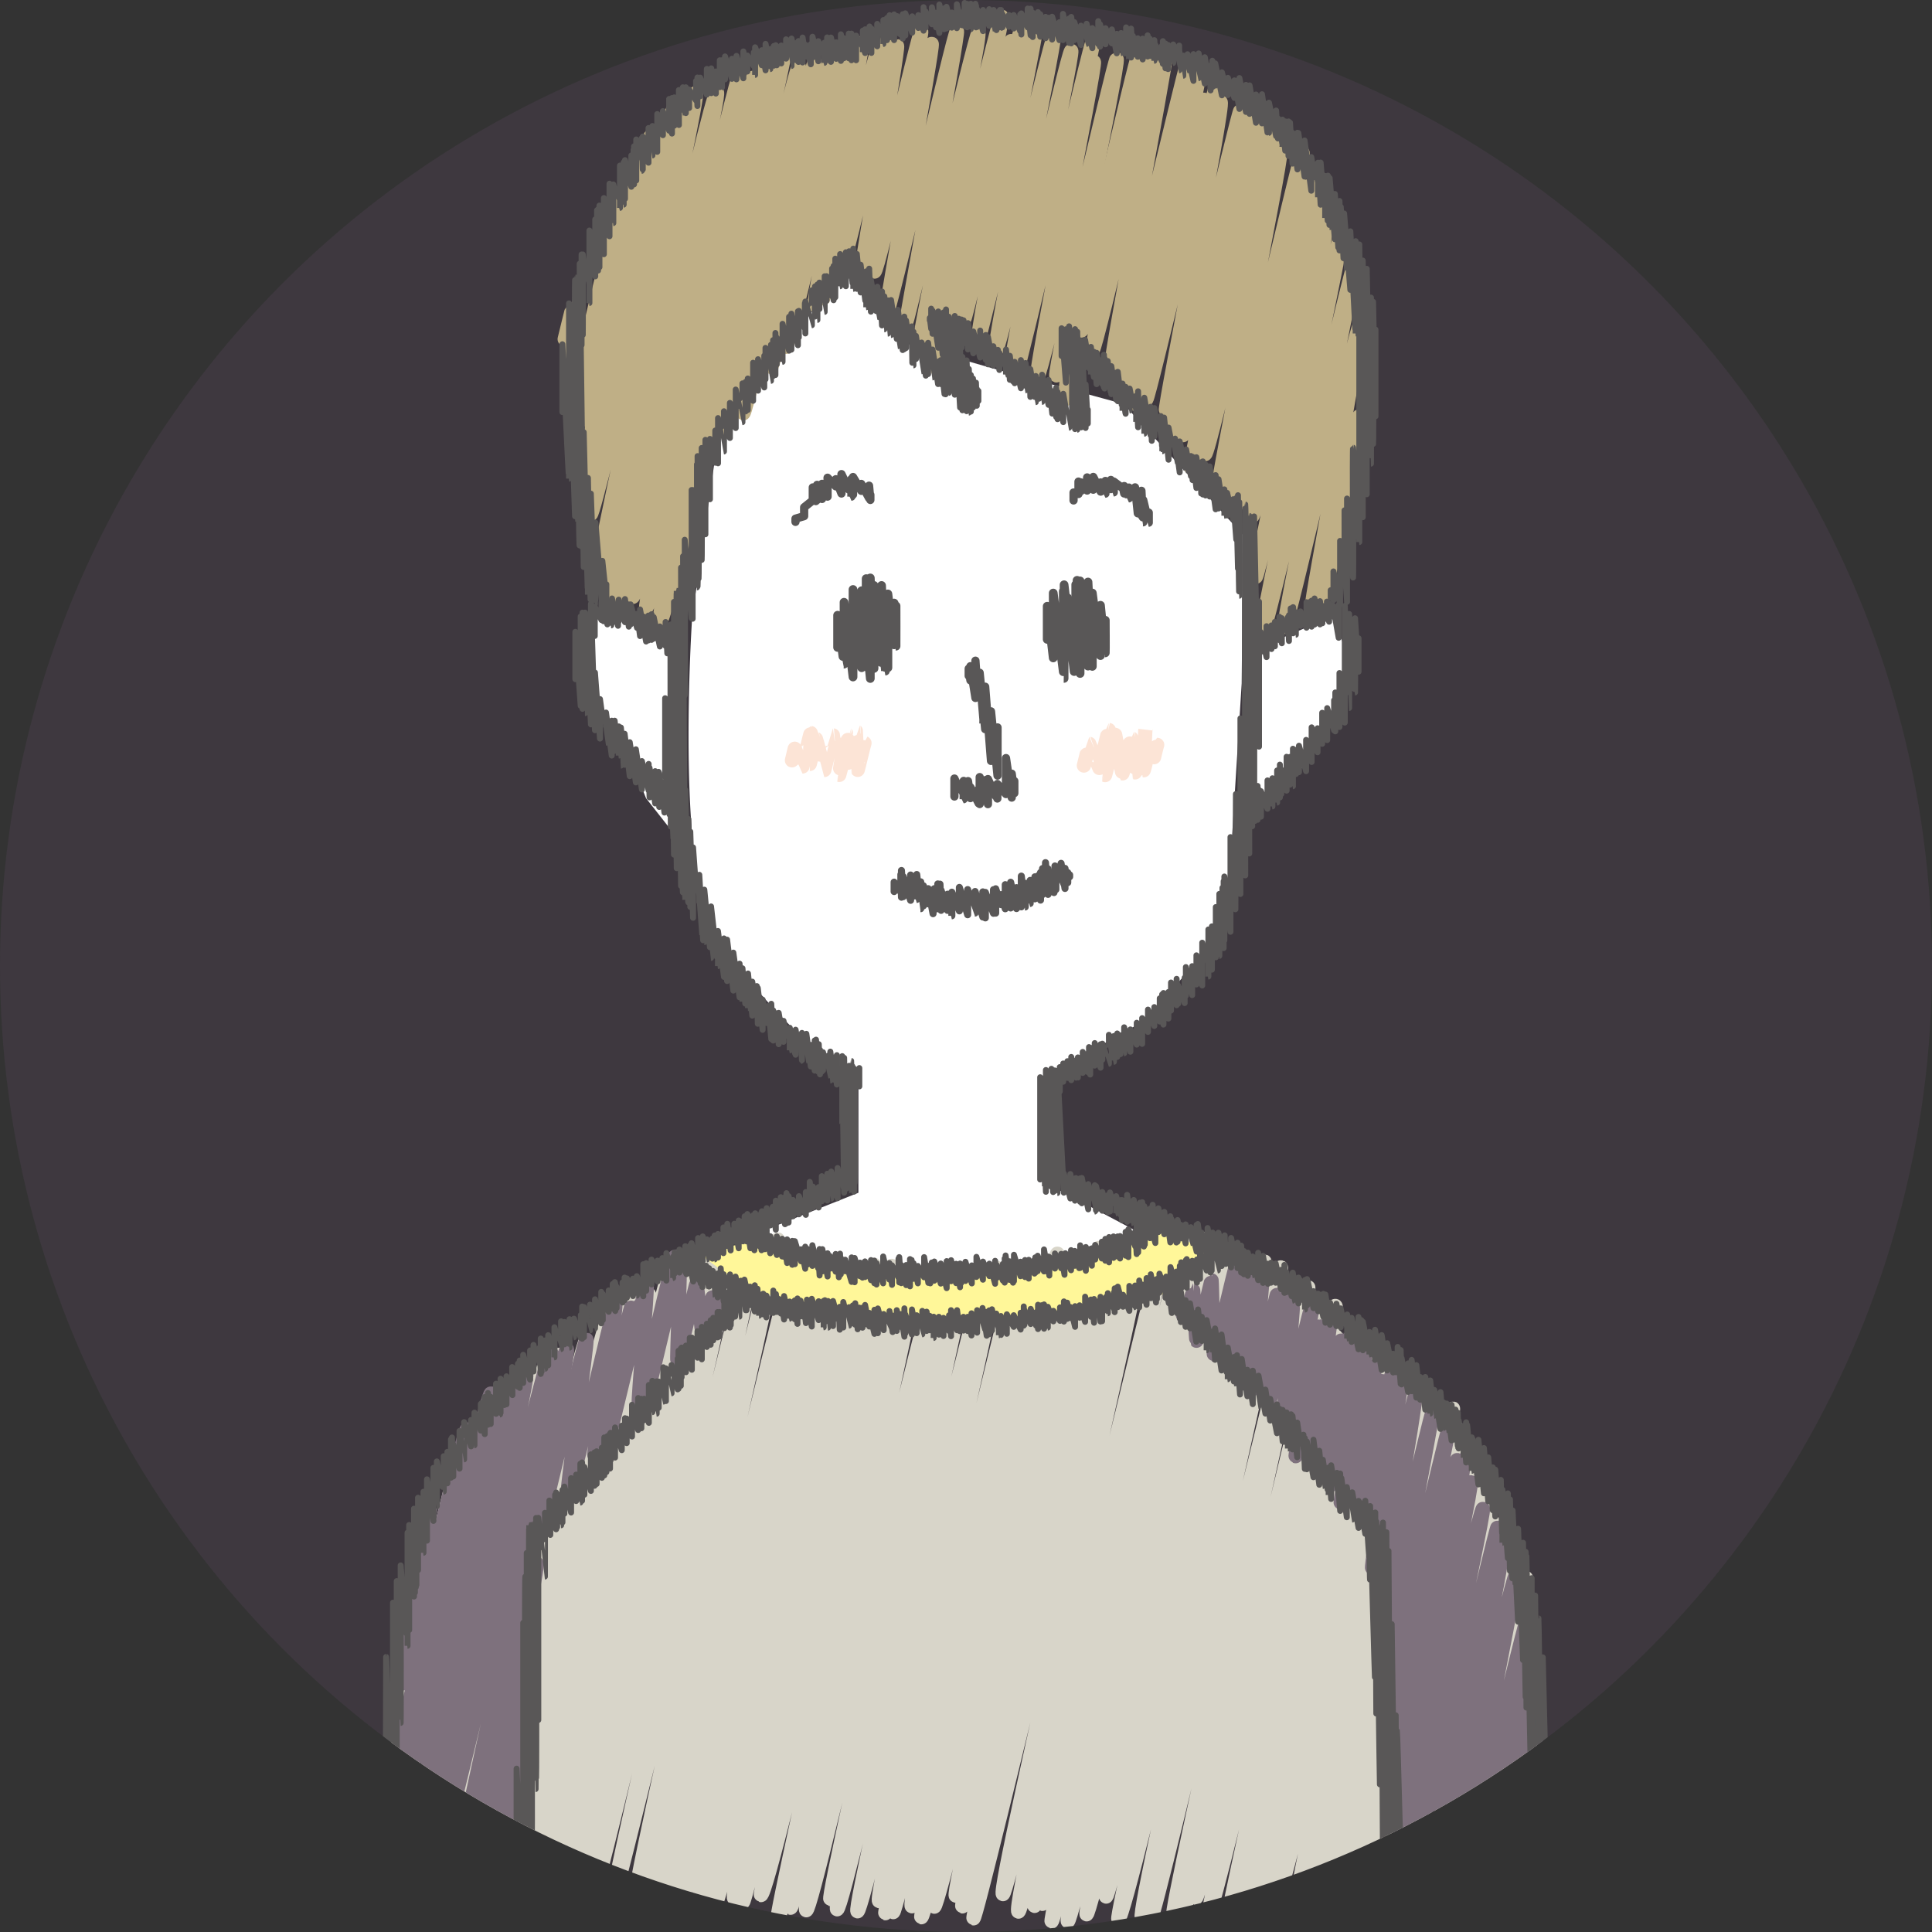 <svg xmlns="http://www.w3.org/2000/svg" xmlns:xlink="http://www.w3.org/1999/xlink" width="140" height="140" viewBox="0 0 140 140">
  <rect x="0" y="0" width="140" height="140" fill="#333333" stroke="none"/>
  <defs>
    <clipPath id="clip-path">
      <circle id="楕円形_18" data-name="楕円形 18" cx="70" cy="70" r="70" transform="translate(554 583)" fill="#a468aa" opacity="0.1"/>
    </clipPath>
  </defs>
  <g id="グループ_36" data-name="グループ 36" transform="translate(-554 -583)">
    <circle id="楕円形_21" data-name="楕円形 21" cx="70" cy="70" r="70" transform="translate(554 583)" fill="#a468aa" opacity="0.1"/>
    <g id="マスクグループ_6" data-name="マスクグループ 6" clip-path="url(#clip-path)">
      <g id="アセット_5" data-name="アセット 5" transform="translate(580.913 582.996)">
        <path id="パス_373" data-name="パス 373" d="M16.076,44.864l-.707,6.177,2.8,2.477L19.9,57.844l1.763,2.244.83-12.631-3.271-2.593Z" fill="#fff"/>
        <path id="パス_374" data-name="パス 374" d="M23.244,44.74s-1.289,19.092,1.85,23.484a61.188,61.188,0,0,0,8.013,8.741l2.185.728v8.741l-7.284,2.914,6.556,2.914,7.284.728,13.84-3.642L48.4,85.488V78.277l7.729-4.371,5.827-6.753,1.107-17.621.1-10.759-8.654-9.491L44.995,26.69l-6.053-1.734-4.327-6.017L25.094,31.883Z" fill="#fff"/>
        <path id="パス_375" data-name="パス 375" d="M30.477,55.1l.2-.838s.554,1.282.561,1.282.575-2.418.6-2.418-.087,2.236-.073,2.236.43-1.814.452-1.806.59,2.244.6,2.244.619-2.506.626-2.506.313,2.3.321,2.3.612-2.477.619-2.469-.5,3.023-.481,3.03.626-2.528.626-2.528v1.646c0,.007.568-2.3.575-2.295s.131,2.8.138,2.812.473-1.945.488-1.938" fill="none" stroke="#fce4d6" stroke-linecap="round" stroke-linejoin="round" stroke-width="1.034"/>
        <path id="パス_376" data-name="パス 376" d="M51.631,55.477s.386-1.566.393-1.566.728,1.741.728,1.741.663-2.746.685-2.746-.284,3.256-.27,3.263.728-2.914.728-2.914.5,2.783.532,2.79.619-2.564.634-2.557.255,2.477.277,2.484.75-3.161.75-3.154-.153,2.994-.124,3,.386-1.581.393-1.581l.357.634s.211-.889.226-.889" fill="none" stroke="#fce4d6" stroke-linecap="round" stroke-linejoin="round" stroke-width="1.034"/>
        <path id="パス_377" data-name="パス 377" d="M63.912,47.129l5.769-2.491,1.486,4.108-3.933,7.211L63.3,59.236Z" fill="#fff"/>
        <path id="パス_378" data-name="パス 378" d="M50.844,23c.262.066,4.575-19.041,4.742-19s-4.414,19.879-4.13,19.952c.153,0,4.727-19.748,4.91-19.668s-4.312,20.993-4.086,21.052,5.114-21.3,5.267-21.248-4.094,22.246-3.9,22.3S59,4.72,59.075,4.742s-4.88,22.69-4.6,22.763,5.3-22.13,5.5-22.079S54.7,28.409,55,28.511s5.1-21.35,5.3-21.292-5.157,22.035-4.866,22.108,5.682-23.31,5.827-23.273-5.259,22.836-5.1,22.873S61.363,7.357,61.537,7.4c.321.08-4.13,22.3-3.963,22.348s5.252-21.78,5.4-21.736S57.6,31.432,57.75,31.468c.321.08,5.536-23.062,5.733-23.011s-5,22.989-4.669,23.077S64.225,9,64.422,9.04s-5.267,24.767-5.041,24.817,5.966-24.9,6.177-24.847-5.318,23.856-5.143,23.9c.3.073,5.2-21.853,5.427-21.773s-4.735,24.555-4.531,24.6c.342.087,5.98-24.716,6.155-24.672.342.087-5.521,25.677-5.259,25.743.131,0,5.7-23.441,5.827-23.412s-5.39,22.96-5.077,23.026,5.667-23.492,5.827-23.448-5.332,24.359-4.968,24.453,5.259-22.45,5.58-22.377-5.456,26.7-5.3,26.748,5.922-24.854,6.177-24.767S64.1,46.452,64.4,46.525s6.68-27.586,6.876-27.586-5.332,26.427-5.1,26.486,5.208-21.955,5.463-21.882S68,43.851,68.159,43.939,71.386,30.1,71.59,30.171c.087,0-2.914,13.287-2.732,13.323s2.834-11.859,2.914-11.83" fill="none" stroke="#bfaf86" stroke-linecap="round" stroke-linejoin="round" stroke-width="1.034"/>
        <path id="パス_379" data-name="パス 379" d="M41.134,23.958c.109,0,5.012-21.037,5.23-20.986S41.914,22.64,41.994,22.69c.226.058,4.88-20.8,5.165-20.738S42.7,23,42.977,23.077c.109,0,4.99-20.563,5.1-20.534S43.706,24.49,44,24.563c.124,0,5.245-21.853,5.441-21.853s-4.494,22.647-4.2,22.72,5.23-21.787,5.47-21.736-4.684,23.069-4.371,23.142S52.134,2.732,52.337,2.8,46.546,27.265,46.67,27.3,52.134,4.443,52.352,4.494s-4.371,22.763-4.094,22.822S53.845,4.254,54,4.29c.277.073-4.567,22.865-4.371,22.916.058,0,1.114-4.676,1.165-4.662s-.532,6.388-.532,6.4.095-.43.1-.43" fill="none" stroke="#bfaf86" stroke-linecap="round" stroke-linejoin="round" stroke-width="1.034"/>
        <path id="パス_380" data-name="パス 380" d="M14.008,24.577s.546-2.265.568-2.265-.124,6.636-.08,6.651c.2.051,3.642-15.129,3.766-15.108S15.006,30.514,15.1,30.536,19.966,9.8,20.243,9.877c.146,0-4.793,23.2-4.633,23.244.306.073,5.944-25.306,6.286-25.218.2.051-6.432,26.544-6.061,26.639.248.058,6.556-27.768,6.905-27.68s-7.262,30.288-6.84,30.4c.306.08,7.394-30.594,7.612-30.521.364.095-7.284,34.236-7.037,34.294.481.117,8.107-34.476,8.559-34.338s-8.37,36.545-7.845,36.676c.306.073,9.142-37.485,9.331-37.434.386.095-8.887,38.5-8.559,38.607.5.109,9.171-39.036,9.717-38.905s-9.207,37.5-8.741,37.616,9.28-39.117,9.724-39-9.105,39.663-8.741,39.758c.51.131,9.47-40.107,9.965-39.976.255.058-9.528,40.792-8.952,40.945S30.594,4.749,30.973,4.851c.226.051-5.762,26.223-5.492,26.267S31.92,4.458,32.116,4.509,26.7,29.865,26.952,29.953,33.056,4.13,33.333,4.2c.138,0-4.633,22.348-4.371,22.406S34.506,2.914,34.812,3.008c.131,0-4.91,22.079-4.749,22.122s5.325-22.1,5.5-22.057S31.92,22.057,32.116,22.115s4.349-18.538,4.6-18.473c.138,0-4.079,17.956-3.977,17.978S37.325,2.681,37.456,2.732s-3.489,16.244-3.278,16.295S37.929,3.3,38.089,3.336s-2.7,16.557-2.622,16.579,4.21-17.672,4.371-17.628S36.2,19.617,36.458,19.682,40.4,3.14,40.6,3.183s-3.5,19.58-3.3,19.668,4.953-20.665,5.128-20.6-3.708,20.971-3.642,20.993S43.793,2.367,43.975,2.411c.3.073-4.465,22.581-4.283,22.654s5.74-23.907,5.98-23.849-5.463,24.1-5.1,24.191c0,0,.728-3.016.728-3.008s-.3,4.582-.27,4.589.641-2.6.648-2.6-.306,2.914-.291,2.914.408-1.668.415-1.668" fill="none" stroke="#bfaf86" stroke-linecap="round" stroke-linejoin="round" stroke-width="1.034"/>
        <path id="パス_381" data-name="パス 381" d="M3.351,111.376c.036,0,.663-2.761.728-2.753.211.051-2.346,15.086-2.185,15.122s4.5-19.158,4.764-19.092-5.339,23.5-5.019,23.55,5.74-24.14,6.01-24.038S1.2,132.377,1.391,132.428s7.328-30.7,7.634-30.594C9.47,101.943.8,135.8,1.013,135.859s8.209-35.023,8.7-34.9-7.947,36.888-7.576,36.975S11.1,99.554,11.655,99.692c.393.095-9.142,38.4-8.843,38.475s9.819-40.624,10.125-40.559c.517.131-9.572,40.005-9.127,40.114.561.146,9.47-39.656,9.863-39.568S4.931,138.03,5.339,138.132s9.856-41.04,10.2-40.952c.59.146-9.244,39.743-8.7,39.881.321.08,9.783-41.622,10.344-41.484S7.051,138.328,7.459,138.4c.568.138,10.584-44.165,10.992-44.063S7.962,138.19,8.4,138.3,18.9,94.266,19.325,94.382s-10.977,44.3-10.46,44.434S19.653,93.654,20.1,93.792,9.623,137.8,10.125,137.928s11.1-45.483,11.363-45.417c.583.146-10.5,45.986-10.154,46.073.626.153,11.495-47.7,11.873-47.61.517.131-11.261,46.284-10.744,46.408s11.058-47.173,11.72-47.005-11.465,47.348-10.817,47.515c.466.117,11.567-48.2,11.99-48.076S13.7,138.926,14.08,139.013c.59.146,11.655-48,11.946-47.93.393.095-10.926,46.976-10.2,47.151.452.109,11.6-48.746,12.121-48.615s-10.89,48.324-10.526,48.419c.248.058,11.771-48.287,12.019-48.222.408.1-11.007,48.36-10.409,48.506S30.288,90.777,30.849,90.915c.43.109-11.043,46.954-10.65,47.049.626.16,11.363-46.619,11.611-46.561.371.087-10.926,46.241-10.4,46.372.677.168,11.152-46.4,11.546-46.306.255.066-10.926,46.415-10.548,46.51S33.333,91.833,33.879,91.971s-10.722,44.98-10.1,45.162S34.462,91.971,35.008,92.088s-10.861,45.447-10.489,45.541C25.189,137.8,35.6,91.9,35.9,91.978c.648.16-11.691,46.015-11.058,46.175S35.853,91.534,36.436,91.665c.422.109-10.693,45.731-10.147,45.891S37.215,91.607,37.718,91.731c.233.058-11.261,45.978-10.788,46.095.277.073,10.926-45.162,11.24-45.1.568.138-10.2,44.536-9.943,44.6.634.153,10.926-45.3,11.276-45.221s-10.366,46.867-10.067,46.947c.568.138,10.722-45.381,11.283-45.243s-10.693,44.317-10.344,44.434c.524.131,10.489-44.842,11.138-44.682.459.117-10.533,44.725-10,44.864S42.394,91.971,43.05,92.131c.321.08-10.147,45.4-9.79,45.483s10.693-44.74,11.13-44.631-11.159,45.243-10.642,45.374S44.733,91.738,45.337,91.884c.415.109-10.577,46.5-10.111,46.619s11.254-46.255,11.516-46.19c.641.16-10.518,45.3-9.95,45.447s11.05-46.233,11.5-46.124-11.312,46.94-11.05,47.005S48.389,91.447,48.972,91.592,37.223,138.4,37.813,138.561c.328.087,11.414-47.836,11.9-47.712s-11.181,47.129-10.548,47.289c.393.1,11.283-46.619,11.611-46.554.67.168-11.232,47.275-10.926,47.348.459.117,11.16-47.552,11.808-47.348s-11.305,46.474-10.868,46.583S52.447,90.325,52.7,90.412c.51.124-10.8,46.845-10.351,46.954s11-46.619,11.589-46.488c.415.1-11.48,47.18-11.116,47.268S54.333,90.8,54.61,90.864c.612.153-11.276,48.076-10.977,48.149S55.6,89.48,55.965,89.545c.524.131-10.773,47.574-10.2,47.712.408.1,11.75-48.411,12.048-48.338s-11.589,49.438-10.926,49.606c.488.124,11.567-48.622,12.092-48.491S47.472,137.92,48.054,138.11c.277.066,11.655-48.47,12.063-48.375s-11.822,48.149-11.5,48.229,11.167-46.933,11.655-46.8c.372.087-11.32,48-10.977,48.076s11.56-48.673,12.1-48.535c.648.16-11.356,48.419-10.926,48.521S62.12,90.492,62.586,90.6c.342.087-11.159,48.018-10.759,48.12S63.06,92.539,63.322,92.6c.393.1-10.708,44.682-10.081,44.835.379.095,10.926-46.146,11.473-46.015.335.08-10.926,47.552-10.584,47.646.6.153,11.378-47.348,11.771-47.224s-10.606,46.969-10.067,47.107c.284.066,11.079-45.461,11.32-45.4.5.124-11.021,45.425-10.679,45.5S67.4,93.166,67.889,93.29c.255.066-10.2,45.5-9.79,45.6.554.138,10.715-44.317,11.028-44.237S58.871,137.7,59.1,137.76c.415.1,10.2-43.254,10.752-43.123.634.16-10.642,42.744-10.1,42.882.415.1,9.7-40.792,10.132-40.668.6.153-9.47,41.7-9.193,41.768.444.117,9.856-41.258,10.256-41.156s-9.171,41.666-8.894,41.71S71.9,97.493,72.413,97.653c.233.058-9.892,40.668-9.47,40.792s9.564-40.289,10.023-40.18c.233.058-9.8,39.284-9.368,39.393.262.066,9.433-38.752,9.644-38.7.583.146-9.324,39.554-8.909,39.656S73.571,99,74.147,99.139c.415.1-8.741,38.3-8.508,38.352.546.138,8.872-37.084,9.229-37s-8.472,38.119-7.933,38.257c.342.087,9-37.594,9.353-37.507.539.138-8.836,38.053-8.523,38.133.2.051,8.989-37.623,9.36-37.529.248.058-8.931,36.727-8.45,36.844s8.741-36.487,9.076-36.421c.24.066-8.537,35.511-8.3,35.569.5.124,8.69-35.824,8.923-35.766s-8.931,36.487-8.4,36.625,8.552-35.2,8.741-35.154-7.452,34.593-7.241,34.644,8.013-33.114,8.239-33.056c.466.117-7.335,34.083-6.942,34.185.189.044,7.729-32.051,7.969-31.971s-7.284,30.987-6.905,31.082c.219.051,6.862-29.057,7.226-28.97s-6.556,28.292-6.352,28.343,6.468-27.447,6.818-27.36-5.441,27.258-5.267,27.3,5.959-25.123,6.243-25.051-5.529,24.978-5.3,25.036,5.587-23.062,5.74-23.026c.342.087-5.492,23.739-5.3,23.79s5.886-24.176,6.017-24.14c.284.066-5.98,24.4-5.645,24.49.124,0,5.536-22.814,5.682-22.778.306.073-4.567,22.639-4.269,22.712.182.044,4.2-17.278,4.3-17.256s-2.753,15.974-2.579,16.025,2.7-11.232,2.8-11.21-2.353,11.706-2.295,11.72,2.309-9.856,2.411-9.856-1.457,10.664-1.3,10.7c0,0,1.457-6.068,1.508-6.053s-.867,5.2-.816,5.216.874-3.693.918-3.686-.59,4.851-.539,4.859.641-2.622.648-2.622" fill="none" stroke="#d8d5c9" stroke-linecap="round" stroke-linejoin="round" stroke-width="1.034"/>
        <path id="パス_382" data-name="パス 382" d="M27.3,90.048l-3.642.728,2.914,2.185L32.4,95.147l14.569.728L57.9,93.69l3.518-3.038L56.919,89.32,46.845,92.233H34.586Z" fill="#fff799"/>
        <path id="パス_383" data-name="パス 383" d="M12.252,110.408c.117,0,3.2-13.367,3.329-13.33s-1.522,11.334-1.362,11.371,3.329-13.891,3.453-13.84-1.61,10.926-1.53,10.926,2.637-10.926,2.71-10.883-1.989,10.489-1.9,10.511,2.877-11.99,2.987-11.961-.648,8.45-.561,8.472,2.477-10.62,2.63-10.62-1.916,9.142-1.836,9.164,2.025-8.6,2.142-8.566-.211,6.913-.138,6.935,1.326-5.543,1.377-5.536.422,3.751.444,3.759.677-2.826.728-2.819.168,2.018.182,2.018.43-1.8.452-1.8" fill="none" stroke="#7e717d" stroke-linecap="round" stroke-linejoin="round" stroke-width="1.034"/>
        <path id="パス_384" data-name="パス 384" d="M3.555,112.243s.728-3.052.728-3.045-2.025,12.769-1.952,12.784,4.371-18.466,4.589-18.4c.364.087-5.922,27.046-5.667,27.112s7.037-29.814,7.415-29.72S.444,134.031.86,134.14s7.714-32.779,8.151-32.692S.117,138.059.532,138.161c.233.058,9.069-37.478,9.324-37.419.4.1-8.537,37.084-8.188,37.15s9.12-38.4,9.542-38.3-8.865,39.124-8.384,39.24,9.652-40.879,10.2-40.792S3.314,139.3,3.766,139.406c.27.073,10.023-41.724,10.387-41.637.524.131-9.1,41.608-8.741,41.7s6.352-26.223,6.556-26.172c.313.073-5.1,24.6-4.931,24.628s4.028-17.009,4.239-17.009c.087,0-3.1,16.972-2.987,17s2.688-11.538,2.863-11.495c.066,0-2.7,12.383-2.535,12.463.051,0,2.433-10.2,2.535-10.162s-2,10.562-1.872,10.591,1.457-5.951,1.457-5.937-.35,4.7-.306,4.713.357-1.493.371-1.457" fill="none" stroke="#7e717d" stroke-linecap="round" stroke-linejoin="round" stroke-width="1.034"/>
        <path id="パス_385" data-name="パス 385" d="M58.07,94.2l.124-.517s.779,2.061.8,2.061.532-2.229.554-2.229.2,3.6.24,3.642,1.064-4.371,1.093-4.371.124,5.376.175,5.39,1.537-6.4,1.588-6.4-.612,6.257-.561,6.272,1.552-6.381,1.588-6.366-.889,8.013-.816,8.013,1.639-6.789,1.69-6.774-.728,7.685-.626,7.707,1.668-6.862,1.712-6.854-.918,6.854-.83,6.876,1.6-6.876,1.7-6.847-1.559,7.794-1.457,7.816,1.661-6.905,1.719-6.891-.728,8.37-.728,8.384,2.185-9.091,2.265-9.069-1.85,10.03-1.7,10.067,1.93-8.071,2-8.056-1.712,9.426-1.624,9.47,2.433-10.1,2.542-10.1-1.544,10.446-1.406,10.482,2.127-8.865,2.185-8.85-1.632,9.295-1.53,9.346,2.1-8.741,2.185-8.741-1.457,9.892-1.384,9.921,2.36-10.038,2.5-10S70.162,108.987,70.228,109s2.346-10.052,2.491-10.016-1.821,9.375-1.77,9.389,2.185-8.887,2.185-8.872-1.683,9.9-1.6,9.921S73.95,99.059,74.1,99.1s-2.083,11.065-1.959,11.094,2.309-9.666,2.426-9.666-2.222,13.112-2.047,13.112c.066,0,3.052-12.544,3.118-12.529.2.051-2.768,16.535-2.571,16.586s3.686-15.3,3.81-15.3-3.824,20.112-3.577,20.17,4.633-19,4.735-18.939-4.531,21.955-4.305,22.013S78.5,105.76,78.677,105.8c.321.08-5.4,22.523-5.1,22.581s5.376-22.13,5.514-22.1c.357.087-5.449,24.162-5.186,24.227s5.485-23.164,5.755-23.1-5.725,27.622-5.543,27.68,6.184-25.808,6.425-25.75S74.569,137.512,74.9,137.6s6.556-27,6.716-26.952c.291.073-6.636,27.855-6.25,27.95s6.352-26.223,6.556-26.223c.335.087-5.1,25.408-4.91,25.451s5.667-23.71,5.9-23.652-4.9,24.89-4.582,24.97c.109,0,5.412-22.479,5.594-22.436s-5.1,21.168-4.771,21.241c.124,0,4.327-18.1,4.5-18.058s-3.912,18.939-3.642,18.939,3.693-15.807,3.926-15.749c.073,0-2.7,14.809-2.6,14.831s3.059-12.93,3.212-12.893-2.914,13.716-2.739,13.76,2.87-11.939,2.972-11.917S82.312,138.4,82.392,138.4s2.244-9.506,2.36-9.47-1.42,9.047-1.369,9.062,1.588-6.7,1.661-6.68-.08,6.9,0,6.913.138-.685.168-.677-.058,1.938-.044,1.938.306-1.231.306-1.231" fill="none" stroke="#7e717d" stroke-linecap="round" stroke-linejoin="round" stroke-width="1.034"/>
        <path id="パス_386" data-name="パス 386" d="M43.283,48.979v-.524l.124.852V48.28l.364,2.3v-2.7s.3,4.254.306,4.254,0-3.38,0-3.38l.4,4.086V49.766l.422,5.376V51.551l.473,4.655V52.716" fill="none" stroke="#595757" stroke-linecap="round" stroke-linejoin="round" stroke-width="0.597"/>
        <path id="パス_387" data-name="パス 387" d="M42.249,57.721v-1.3s.663,1.493.67,1.493V56.591s.306,1.144.313,1.144,0-1.129,0-1.129l.175,1.231V57.05l.6,1.165V57.189l.073,1.078V56.315l.459,1.457V56.519l.138,1.756V56.46L45.25,57.7v-.561l.109.728V56.817l.626.728V54.938L46.4,57.8V56.067l.189,1.413V56.6" fill="none" stroke="#595757" stroke-linecap="round" stroke-linejoin="round" stroke-width="0.597"/>
        <path id="パス_388" data-name="パス 388" d="M34.826,46.765V44.74s.459,3.052.466,3.052,0-3.81,0-3.81l.648,4.371V43.422l.626,3.569V44.223l.386,2.739v-2.87" fill="none" stroke="#595757" stroke-linecap="round" stroke-linejoin="round" stroke-width="0.634"/>
        <path id="パス_389" data-name="パス 389" d="M35.853,44.121V41.936s.095,2.258.1,2.258V42.737" fill="none" stroke="#595757" stroke-linecap="round" stroke-linejoin="round" stroke-width="0.634"/>
        <path id="パス_390" data-name="パス 390" d="M33.784,46.918V44.587s.452,3.54.466,3.54,0-4.48,0-4.48L34.9,49.06V42.722l.626,5.667V42.81l.626,6.359V41.885s.262,6.556.27,6.556,0-6.01,0-6.01.524,5.827.546,5.827,0-5.827,0-5.827.248,6.2.277,6.2V43.079l.044,5.143v-4.8l.138,4.968V43.043l.452,3.686V43.706s.131,3.118.138,3.118,0-2.914,0-2.914" fill="none" stroke="#595757" stroke-linecap="round" stroke-linejoin="round" stroke-width="0.634"/>
        <path id="パス_391" data-name="パス 391" d="M50.014,46.182v-2.1l.437,3.263V43.327l.728,4.626V43.625s.051,4.749.058,4.749,0-5.15,0-5.15l.728,3.8V44.368l.168,2.251V44.3" fill="none" stroke="#595757" stroke-linecap="round" stroke-linejoin="round" stroke-width="0.634"/>
        <path id="パス_392" data-name="パス 392" d="M51.041,44.594V42.365s.087,2.52.095,2.52,0-2.826,0-2.826" fill="none" stroke="#595757" stroke-linecap="round" stroke-linejoin="round" stroke-width="0.634"/>
        <path id="パス_393" data-name="パス 393" d="M48.972,46.335v-2.4l.437,3.744v-4.7l.728,5.7V42.846s.051,6.315.058,6.315,0-6.782,0-6.782l.728,6.286V46.343l.43,2.462V42.1l.575,6.17v-6.09l.313,6.111V42.977l.59,4.531V43.866s.335,3.445.35,3.445,0-2.36,0-2.36" fill="none" stroke="#595757" stroke-linecap="round" stroke-linejoin="round" stroke-width="0.634"/>
        <path id="パス_394" data-name="パス 394" d="M37.878,64.611v-.685l.488.728V63.373l.044,1.646V63.082s.117,1.9.124,1.9V63.526l.539,1.719V63.41s.437,1.77.444,1.77V63.373s.284,2.477.291,2.477,0-1.945,0-1.945L40,65.646V64.189l.35,1.311V64.4l.35,1.814V64.488l.087,1.457V64.4l.255,1.457v-1.8l.16,1.675V64.072l.08,1.9V64.517l.466,1.457V64.8s.306,1.566.313,1.566V64.655l.546,1.355v-1.7l.6,1.981V64.466s.532,1.7.539,1.7,0-1.362,0-1.362v-.2l.561,1.85V64.633l.138,1.056v-.86l.044,1.69V64.67l.59,1.515V64.473l.16,1.7V64.407l.386,1.151V64.83l.306,1.027V64.109l.393,1.69V63.934l.422,1.908V64.327l.35,1.391V63.49s.277,2.236.284,2.236,0-1.712,0-1.712.35,1.457.357,1.457V63.8l.342,1.34v-1.6l.408,1.69v-2s.044,1.348.051,1.348V63.257l.095,1.573V62.943l.4,1.872v-1.85l.051,1.26v-.918l.379,1.377V63.176l.138,1.289v-.889" fill="none" stroke="#595757" stroke-linecap="round" stroke-linejoin="round" stroke-width="0.51"/>
        <path id="パス_395" data-name="パス 395" d="M48.338,64.1v-.656l.466.656V62.834l.044,1.624V62.514s.117,1.785.124,1.785V62.965l.561,1.377V62.754s.437,1.224.444,1.224V62.565l.284,1.821V62.929l.2,1.034v-.728l.138.306V63.4" fill="none" stroke="#595757" stroke-linecap="round" stroke-linejoin="round" stroke-width="0.51"/>
        <path id="パス_396" data-name="パス 396" d="M50.881,36.268v-.575l.357.109v-.9l.175.685v-.626l.452.59V34.6l.444.889v-.925l.539,1.064v-.663s.335.809.342.809v-.918l.393.59v-.663s.2.9.211.9V34.9l.67.5v-.044l.087.408v-.539s.335.889.342.889v-.779s.437.823.444.823,0-.838,0-.838l.2,1.879V35.89l.262,1.457V35.569s.117,2.28.131,2.28,0-1.61,0-1.61.393,1.639.4,1.639V37.15" fill="none" stroke="#595757" stroke-linecap="round" stroke-linejoin="round" stroke-width="0.597"/>
        <path id="パス_397" data-name="パス 397" d="M30.732,37.82v-.233l.626-.182v-.641l.626-.5v-.94l.219.991v-.619l.095.539V35.139l.357,1.02V35.066l.036.728v-.444l.364.641V34.622l.6.626v-.517l.408,1.034V34.36l.35.728v-.124s.364,1.027.371,1.027V34.717l.117,1.129V34.571l.6,1v-.5l.561,1.027v-.9l.095,1.034V35.86" fill="none" stroke="#595757" stroke-linecap="round" stroke-linejoin="round" stroke-width="0.597"/>
        <path id="パス_398" data-name="パス 398" d="M64.014,46.911v-.466l.321.648v-.852l.1,1.013V45.8l.43,1.821V45.381l.357,1.654V45.323l.248,1.515v-1.77l.328,1.318V44.7l.175,1.916V44.8s.43,1.632.437,1.632,0-1.7,0-1.7l.08,1.719V44.587l.124,1.151V44.092l.175,1.8V44s.189,2,.2,2V44.376l.335.983V44.31l.437,1.18V43.64l.313,1.632v-1.7l.058,1.843V43.531l.117,1.457V43.516l.095,1.748V43.371l.393,1.879V43.567l.175,1.6V43.91l.328.954V43.6l.16,1.457v-1.3s.277,1.114.284,1.114v-.976l.408,2.324V43.844" fill="none" stroke="#595757" stroke-linecap="round" stroke-linejoin="round" stroke-width="0.43"/>
        <path id="パス_399" data-name="パス 399" d="M62.7,59.731v-.5l.219.728V58.7l.066,1.195V58.566l.328,1.559v-1.85l.168,1.923V58.114l.1,1.6V58.041l.168,1.61V57.466s.2,1.828.211,1.828V57.305l.066,2.185V57.16s.175,2.251.189,2.251,0-2.455,0-2.455.095,2.185.1,2.185,0-1.9,0-1.9l.146,1.945v-1.85l.473,1.275V56.555s.35,1.887.357,1.887V56.4s.335,1.763.342,1.763V55.834l.2,1.959V55.411l.1,2.134v-1.77l.386,1.522V54.843l.24,2.025V54.851s.211,2.127.219,2.127,0-2.717,0-2.717l.226,1.828V54.341l.211,1.617V54.042l.517,1.843V53.619l.4,1.6V52.709l.43,1.806V52.775l.335,1.129V51.653l.364,1.981V51.318l.5,1.617V50.749L69.849,53V50.181l.3,2.506V48.775l.386,3.591v-8.45s.3,7.394.313,7.394,0-6.818,0-6.818.408,5.689.43,5.689,0-5.376,0-5.376l.255,3.875V46.255" fill="none" stroke="#595757" stroke-linecap="round" stroke-linejoin="round" stroke-width="0.43"/>
        <path id="パス_400" data-name="パス 400" d="M16.186,46.088V43.961l.488.976V43.655l.153,1.369V43.968L17.1,45.25V43.567s.27,1.756.277,1.756V43.8l.058,1.362V43.371l.437,1.981V44.019l.051,1.013V43.458l.452,1.632V43.414l.277,2V43.8s.124,1.457.131,1.457V43.8l.466,1.7v-1.02l.219,1.617v-1.93l.437,2.324V44.711l.168,1.7V44.609l.226,1.763V44.514l.16,1.77V44.725l.444,2.127V45.4l.415,1.413V45.075l.124,2.273V45.891l.24,1.114v-.947l.328.459v-.561" fill="none" stroke="#595757" stroke-linecap="round" stroke-linejoin="round" stroke-width="0.43"/>
        <path id="パス_401" data-name="パス 401" d="M14.78,49.22V45.789l.386,5.361V44.674l.131,6.694c.036,0,0-6.971,0-6.971s.175,7.284.182,7.284,0-7.284,0-7.284l.43,8.1V43.757L16.2,52.92V48.739l.364,4.786V50.662s.43,3.161.437,3.161,0-2.185,0-2.185l.415,3.118V52.228l.211,2.185V52.228s.284,2.528.3,2.528V52.643s.146,2.841.153,2.841,0-2.761,0-2.761l.27,2.7V53.175l.371,3.074V53.787l.444,2.914V54.3l.437,2.914V55.156l.488,2.127V55.36l.066,2.426V55.645l.408,2.579V55.885l.248,2.185V55.936l.044,2.542V56.031l.379,2.855V56.7s.357,2.338.364,2.338V57.05l.138,2V57.466L22,59.309V57.633s.4,1.457.408,1.457V57.852l.044,1.093v-.656l.146.342V57.99" fill="none" stroke="#595757" stroke-linecap="round" stroke-linejoin="round" stroke-width="0.43"/>
        <path id="パス_402" data-name="パス 402" d="M84.33,139.239c.109,0,0-23.616,0-23.616s.219,23.7.24,23.7V117.277c.036,0,.255,22.006.313,22.006s0-19.179,0-19.179.43,18.779.5,18.779,0-11.771,0-11.771l.146,11.983v-8.479" fill="none" stroke="#595757" stroke-linecap="round" stroke-linejoin="round" stroke-width="0.43"/>
        <path id="パス_403" data-name="パス 403" d="M48.462,85.474V78.065s.117,7.692.131,7.692,0-7.6,0-7.6l.284,8.209V77.541l.4,8.464V77.454l.124,8.931V77.723l.109,8.588V77.57s.182,8.887.2,8.887V77.6l.466,8.829V85.044l.473,1.807V85.08l.335,1.93V85.721l.066,1.107V85.372l.306,1.719v-1.7l.124,1.806V85.364l.466,2.273V85.809s.466,1.989.473,1.989,0-1.908,0-1.908l.087,1.814V85.954l.459,1.785V86.384l.4,1.457V86.617l.153,1.18V86.413s.444,1.508.452,1.508V86.683l.335,1.362V86.967l.087,1.457V86.967l.371,1.573V86.588s.313,2.047.321,2.047v-1.4l.16,1.224v-1.5l.219,1.668V87.462s.226,1.559.233,1.559V87.156l.16,1.632V87.12s.146,2.185.153,2.185V87.411l.437,1.777V87.571l.168,1.457V87.309s.095,1.77.1,1.77,0-1.333,0-1.333l.313,1.537V87.564l.43,1.879V87.826l.175,1.457V88.212l.262,1.821V88.14l.08,1.522V88.351l.357,1.69V88.657l.087,1.326V88.416l.248,1.326v-.976L59,90.106V88.73s.371,1.348.379,1.348,0-1.144,0-1.144L59.8,90.7V88.759l.087,1.916V88.7l.262,1.959V89.32l.444,1.756V88.992s.357,1.938.364,1.938V89.32l.168,1.559V89.749l.211,1.457V89.524s0,1.508.044,1.508,0-1.7,0-1.7l.4,1.806V89.793l.051,1.457V89.524l.08,2.069V90.136l.386,1.712V89.713s.408,2.01.422,2.01V90.106l.044,1.792V90.055l.175,1.624V90.456l.087,1.763V90.267l.2,2.076V90.66l.284,1.792V90.777s.342,1.632.35,1.632V91.053l.4,1.712V90.784l.35,2.185V91.01l.357,2.025V91.578l.226,1.377V91.5l.335,1.457v-1.4l.393,1.865v-1.4l.24,1.668V91.665l.138,1.981V92.19s.452,2.061.466,2.061,0-2.025,0-2.025l.415,2.229V92.583s.058,1.7.066,1.7V92.714s.4,2.185.408,2.185V92.758L67.8,94.6V92.692s.044,1.77.051,1.77V92.845l.415,1.952V93.566l.342,1.457V93.749l.371,1.675V93.763l.153,2.091v-2.04L69.463,96V94.4l.466,1.7V94.477l.306,1.712V94.812S70.7,97,70.708,97V95.256l.321,1.989V95.5l.5,2.28V95.438l.2,2.185V95.664l.117,2.185V95.788s.459,2.367.473,2.367V96.524l.291,1.646V96.764l.117,1.785V96.364l.481,2.914V96.75l.4,2.564V97.34l.43,2.12V98.1s.321,1.552.328,1.552V97.609l.219,2.673V97.835l.066,2.491V98.418l.473,2.448V98.8l.189,1.967V98.818l.066,2V98.549l.342,2.732V98.928L76,101.433V99.787l.1,1.5V99.918l.27,2.236V99.787s.35,2.651.357,2.651v-2.4s.284,2.557.291,2.557,0-1.872,0-1.872l.452,2.826v-2.666s.211,2.593.219,2.593v-1.843s.219,2,.226,2V101.71l.357,2.673V101.8s.27,2.994.284,2.994,0-2.644,0-2.644l.168,2.622v-2.4l.066,2.593v-2.025s.357,2.7.364,2.7v-2.309l.175,2.651v-2.914s.058,2.87.073,2.87v-2.666s.321,3.314.335,3.314v-2.426s0,2.105.044,2.105v-2l.437,3.307v-3.234l.4,3.875v-3.278l.313,3.861v-3.183l.328,3.824v-3.1l.182,3.555V106.5s.342,4.676.35,4.676,0-3.824,0-3.824.044,3.642.051,3.642,0-3.751,0-3.751.1,4.553.117,4.553v-3.839l.393,4.953v-4.691l.153,5.616v-5.179s.16,5.98.189,5.98,0-5.179,0-5.179l.4,8.064v-6.738l.357,9.513v-8.5l.189,11.174s-.051-10.518,0-10.518.058,11.291.058,11.291V112.775s.357,18.058.379,18.058v-16.47s-.058,16.564,0,16.564,0-16.455,0-16.455" fill="none" stroke="#595757" stroke-linecap="round" stroke-linejoin="round" stroke-width="0.43"/>
        <path id="パス_404" data-name="パス 404" d="M49.883,79.1V77.33l.248,1.063V77.068l.306,1.042V76.9l.277,1.377V76.594l.357,1.5V76.856s.117,1.231.124,1.231,0-1.457,0-1.457l.35,1.122V76.23l.364,1.457v-1.34L52,77.65V75.88l.087,1.989V75.924l.328,1.3V75.589l.422,1.785v-1.7l.131,1.122V75.633s.466,1.457.473,1.457,0-2.1,0-2.1.35,1.959.364,1.959,0-1.872,0-1.872l.24,1.515v-1.7l.233,1.5V75.028s.262,1.3.27,1.3V74.445L55,76.215V74.6l.459,1.1V74.117l.393,1.53V73.782l.422,1V73.163l.459,1.187V72.981l.393,1.049V72.347s.168,1.9.175,1.9,0-2.185,0-2.185l.095,2.185V71.961l.044,1.9V72l.313,1.814V71.888l.189,1.348V71.2l.408,1.646V70.934s.1,1.807.109,1.807,0-1.326,0-1.326l.473,1.275V70.854s.08,1.3.087,1.3V70.082l.459,2.032v-2.1l.306,1.326V69.23l.422,2.185v-3.1s.437,2.455.444,2.455V67.358l.255,2.914v-3.14l.284,2.244V65.733s.233,3.54.255,3.54,0-4.494,0-4.494l.226,3.766v-4.21l.087,4.371V63.861l.051,4.29V63.519l.444,4.006V60.663l.357,5.23.036-8.348.328,7.241V52.061l.35,11.378s-.058-26.879,0-26.879.291,25.291.291,25.291-.066-24.468,0-24.468.211,22.494.211,22.494-.044-22.326,0-22.326.109,21.328.138,21.328,0-21.452,0-21.452l.357,16.681V43.6" fill="none" stroke="#595757" stroke-linecap="round" stroke-linejoin="round" stroke-width="0.43"/>
        <path id="パス_405" data-name="パス 405" d="M51.718,26.624V24.635s.408,2.506.422,2.506v-2l.211,2.185V25.495l.2,2.346V25.568l.43,2.287V26.07l.1,2v-2.36l.044,2.448V25.968s.226,2.273.233,2.273,0-2.076,0-2.076l.262,2.4V26.537l.35,2.426V27.01l.117,2.069V26.952s.328,2.819.342,2.819V27.8l.226,2.185V28.037s.284,1.712.291,1.712,0-1.588,0-1.588.466,2.411.473,2.411V28.678l.138,2.287V28.358l.066,2.331V29s.379,2.433.386,2.433V28.824l.452,2.71V29.479l.087,2.469V30s.182,1.632.189,1.632V29.574s.459,2.979.466,2.979,0-2.4,0-2.4.095,2.549.109,2.549V30.266l.131,2.185V30.266l.321,3.052V30.987s.466,2.433.473,2.433,0-1.632,0-1.632l.335,2.448V31.993s.452,2.091.466,2.091V32.575l.35,1.93V33.049l.117,1.748v-1.69l.277,2.258V33.136l.291,2.047V33.726l.058,2.04V33.508l.117,2.331v-2.4l.2,2.469V33.675s.153,2.28.16,2.28v-1.93l.138,1.959V33.8l.43,3.11V34.433l.211,2.418v-2.12s.415,2.644.422,2.644V35.467l.2,1.887V35.722l.437,1.916V36.181l.226,2.914V36.1l.124,5.1V35.89s.058,7.284.095,7.284,0-6.782,0-6.782" fill="none" stroke="#595757" stroke-linecap="round" stroke-linejoin="round" stroke-width="0.43"/>
        <path id="パス_406" data-name="パス 406" d="M50.014,25.8V23.79l.313,3.941V23.863" fill="none" stroke="#595757" stroke-linecap="round" stroke-linejoin="round" stroke-width="0.43"/>
        <path id="パス_407" data-name="パス 407" d="M42.562,24.817V23.1l.2,2.105V23.157s.138,1.726.146,1.726,0-1.668,0-1.668v.335l.233,1.391V23.484l.087,1.843V23.419l.386,2.185V24.024l.5,1.887V23.958l.044,1.865v-1.53l.364,1.785v-1.8l.16,2.127V24.439l.386,2.061V25.094s.321,1.522.328,1.522,0-1.26,0-1.26l.109,1.457V25.575s.473,1.566.481,1.566V25.335l.182,1.821V25.881l.095,1.646V25.786l.226,1.85V26.318l.124,1.457V26.223l.452,1.916V26.1s.321,2.185.335,2.185,0-1.974,0-1.974.284,2.265.291,2.265,0-1.843,0-1.843l.058,2.032v-2.01s.379,2.389.393,2.389,0-1.894,0-1.894.1,1.457.109,1.457,0-1.224,0-1.224l.124,1.413V27.52s.219,1.61.226,1.61,0-1.974,0-1.974l.466,2.185V27.535l.27,2.44V28.35l.189,1.246V28.409l.095,1.806V28.1l.1,2.28V28.409l.415,2.185V28.54s.415,2.455.422,2.455,0-7.343,0-7.343L50.99,31.1V23.856s.124,7.284.16,7.284,0-7.095,0-7.095v.189l.284,6.738V24.7l.058,6.192V24.767l.262,6.25V27.862l.16,2.834V29.683" fill="none" stroke="#595757" stroke-linecap="round" stroke-linejoin="round" stroke-width="0.43"/>
        <path id="パス_408" data-name="パス 408" d="M40.464,23.222V23.04l.1.787V22.37l.1,1.821V22.523l.415,2.681v-2.63s.371,3.708.386,3.708V22.64l.175,3.751V22.428" fill="none" stroke="#595757" stroke-linecap="round" stroke-linejoin="round" stroke-width="0.43"/>
        <path id="パス_409" data-name="パス 409" d="M22.705,50.385c.051,0,0-11.269,0-11.269l.5,5.689V35.511l.073,9.331V35.511s.291,7.058.313,7.058V33.653s0,8.836.044,8.836,0-9.433,0-9.433l.073,8.872c.036,0,0-8.8,0-8.8s.2,7.452.226,7.452,0-8.115,0-8.115l.27,6.257V31.876l.328,4.305V31.81l.386,1.726V31.2l.2,2.375V30.3s.422,2.418.43,2.418,0-2.914,0-2.914l.43,1.938V29.2l.422,1.821v-2.79s.481,2.367.488,2.367,0-2.812,0-2.812.219,2.032.226,2.032V27.68s.153,2.032.16,2.032,0-2.28,0-2.28l.386,1.617V26.289l.357,2.025v-2.28l.452,2.047v-2.3l.087,1.712v-2.28s.393,2.389.4,2.389,0-2.615,0-2.615.146,2.265.153,2.265,0-2.6,0-2.6l.168,2.528V24.133s.087,2.28.095,2.28,0-1.938,0-1.938.415,1.748.422,1.748V23.47l.473,1.945V22.96l.087,2.382V23.157l.08,2.185V22.734l.473,2.287V22.567l.066,1.887V22.53l.437,1.282V21.984l.036,2.185V21.853s.466,1.719.473,1.719,0-2.535,0-2.535.219,1.908.226,1.908V20.76s.168,2.426.175,2.426,0-2.564,0-2.564l.146,1.777V20.483s.371,2.12.379,2.12,0-2.579,0-2.579l.138,1.77V20.017l.4,1.457v-2.01l.109,2.295V19.274s.117,2.273.124,2.273v-2.8s.342,2,.35,2V18.415l.415,2.331V18.284l.233,1.7V18.211s.291,2.724.306,2.724V18.021l.255,2.914V18.407l.277,2.79v-2.01s.393,3.081.408,3.081v-2.6s.2,2.258.211,2.258V19.471l.124,3.118V20.294s.459,2.673.473,2.673,0-2.185,0-2.185l.2,2.244V21.277L37,23.586V21.124s.16,2.746.168,2.746,0-2.389,0-2.389.248,2.7.255,2.7,0-2.411,0-2.411.226,2.513.233,2.513V21.744s.488,3.343.5,3.343,0-2.63,0-2.63l.342,2.914v-1.93l.117,1.865v-2.36l.124,2.28v-2s.408,2.557.415,2.557,0-2.127,0-2.127l.044,2.637V24.235s.073,2.244.08,2.244,0-2.433,0-2.433l.182,1.974V24.344s.4,2.564.408,2.564,0-2.083,0-2.083l.306,2.4V25.036l.168,2.076V24.847s.313,2.506.321,2.506,0-2.018,0-2.018l.4,2.5V26.209l.182,1.624V26.107l.284,2.448V26.223l.08,2.353v-1.93s.219,1.828.226,1.828V22.953l.437,5.653V22.9l.386,6.636V25.364l.168,4.371V25.866l.16,3.693v-3.4l.146,3.642V26.121s.138,3.781.16,3.781,0-3.161,0-3.161l.146,3.089V27.178s.146,2.36.153,2.36V27.433s.211,1.872.219,1.872,0-1.573,0-1.573l.058,1.675V28.176l.117.881v-.728" fill="none" stroke="#595757" stroke-linecap="round" stroke-linejoin="round" stroke-width="0.43"/>
        <path id="パス_410" data-name="パス 410" d="M21.285,56.337V50.6s.371,9.987.386,9.987,0-15.122,0-15.122,0,15.086.036,15.086,0-15.3,0-15.3l.219,16.681V43.618l.2,19.3s-.058-20.1,0-20.1l.313,21.379c.1,0,0-23.062,0-23.062s0,23.6.146,23.6,0-24.424,0-24.424.1,24.9.16,24.9V57.254l.226,8.137V59.352l.138,6.374V60.27l.2,6.243v-5.1s.444,6.141.452,6.141,0-4.159,0-4.159l.277,4.742V64.772s.08,3.5.087,3.5,0-3.8,0-3.8.473,4.946.488,4.946,0-3.73,0-3.73.481,4.32.5,4.32V67.467l.437,3.329v-2.79l.226,3.089v-3l.452,3.693V69.033l.452,3.241v-2.44s.2,2.753.211,2.753V70.169s.2,2.557.2,2.557,0-1.9,0-1.9.189,2.229.2,2.229V70.548L27.6,73.6V71.138l.328,2.448V71.459L28,74.19V71.6l.35,3.03V72.442s.386,2.018.4,2.018,0-1.552,0-1.552l.226,2.389V72.741l.138,2.666V73.221l.3,2.185V73.425l.1,2.244V73.4l.35,2.1V73.979s.444,2.134.452,2.134V74.482l.379,1.843V74.868l.044,1.566V74.62s.386,2.258.393,2.258,0-1.639,0-1.639l.066,1.588V74.853s.313,1.981.321,1.981,0-1.916,0-1.916l.321,2.367V75.72l.284,1.865V75.4s.08,2.222.095,2.222v-2.28l.2,2.185V75.669l.087,2.185V76.077l.124,1.581V76.31l.095,1.26V76.252s.386,1.69.393,1.69,0-1.457,0-1.457.131,1.814.138,1.814,0-2.091,0-2.091l.262,2.032v-1.6l.211,1.952V76.463" fill="none" stroke="#595757" stroke-linecap="round" stroke-linejoin="round" stroke-width="0.43"/>
        <path id="パス_411" data-name="パス 411" d="M1.836,130.84V114.574s.255,10.278.284,10.278,0-11.414,0-11.414.481,5.827.5,5.827v-8.2l.117,7.058V110.51l.35,5.186V109.33l.066,6.082V109.7l.066,5.318v-5.667l.044,5.514V109.49l.117,4.29v-5.245s.379,3.992.393,3.992V108.1l.255,3.547V107.2l.466,3.016v-3.846s.24,2.775.248,2.775,0-3.241,0-3.241.488,2.185.5,2.185,0-2.564,0-2.564l.262,1.967v-2.28l.262,1.872V104.3s.044,2.615.058,2.615.015-2.746.015-2.746.087,2.826.095,2.826v-2.324l.452,1.756v-2.732s.328,2.061.335,2.061,0-2.7,0-2.7l.5,1.756V102.9s.24,1.836.248,1.836v-2.367l.459,1.3v-1.93l.066,1.792v-1.857l.219,2.251v-2.688l.233,2.01v-2.3l.2,2.244v-1.967l.386,1.231v-2.185s.284,2.229.291,2.229,0-2.295,0-2.295l.036,2.185V99.911l.27,1.908v-1.7l.16,1.646V99.736l.43,1.362L10.2,99.066v.095l.415,1.333V98.826l.131,1.748V98.593L11,100.217v-2.04l.5,1.8V97.864l.248,1.522V97.464s.444,2.105.452,2.105,0-1.923,0-1.923l.073,1.916V97s.051,2.4.058,2.4,0-2.236,0-2.236.255,2.025.262,2.025V97.136l.219,1.806V96.757s.444,1.61.452,1.61V96.181s.473,1.581.481,1.581,0-1.726,0-1.726v-.284l.248,1.668V95.8l.153,1.508V95.846s.2,1.814.211,1.814,0-2.061,0-2.061.313,1.311.321,1.311,0-1.348,0-1.348l.5,1.391V95.293l.095,1.719V94.681s.124,2.222.131,2.222V94.717s.43,1.7.437,1.7,0-1.872,0-1.872.357,1.712.364,1.712v-2.1l.452,1.741v-2.28s.1,2.054.109,2.054v-1.9l.43,1.289V93.515l.291,1.318V93.049s.146,1.967.153,1.967V92.911L17.672,95V93.02l.095,1.777V93.246L18.2,94.39V92.933l.146,1.3V92.583l.168,1.457v-1.4l.437,1.282v-1.26s.277,1.231.284,1.231,0-1.413,0-1.413l.466,1.457V91.614l.211,1.923v-2l.386,1.544v-1.8l.437,1.581V91.352l.35,1.275V91.17l.291,1.632V90.813s.481,1.8.488,1.8V91.068l.109,1.216V90.762l.277,1.318V90.762l.073,1.457V90.551l.422,1.457v-1.7s.364,1.537.371,1.537v-1.61L23.2,91.9V90.092l.386,1.734V90.369l.087,1.391V89.72l.219,1.719V90.077s.109,1.3.117,1.3V89.6s.3,1.668.306,1.668,0-1.457,0-1.457l.4,1.4V89.749s.153,1.515.16,1.515,0-1.734,0-1.734l.24,1.6V89.422l.393,1.391V88.948l.284,1.348v-1.61l.24,1.93V89.159l.27.823v-1.3l.313,1.777v-2.01s.422,1.151.43,1.151,0-1.457,0-1.457.2,1.792.2,1.792V87.979l.415,1.384V88.074s.146,1.7.153,1.7v-1.85s.16,1.246.168,1.246V88.14l.262,1.1V87.914l.058,1.362v-1.5l.342,1.413V87.55l.262,1.253V87.768l.175.969V87.455l.226,1.661V87.011l.357,1.457V86.756l.306,1.959V86.748s.1,1.9.109,1.9,0-2.185,0-2.185l.153,2.134V86.683l.321,1.457V86.96L30.98,88V86.683l.5,1.355V86.384l.284,1.231V85.648l.226,1.85V85.991l.415,1.515V86.027l.233,1.027V85.233l.4,1.77V85.058s.277,1.807.284,1.807,0-1.967,0-1.967l.138,1.719V85.2l.124,1.158V85.131l.2,1.7V84.643s.328,1.77.335,1.77,0-9.877,0-9.877l.138,9.892V76.66l.175,9.47V77.272s.16,8.974.189,8.974,0-9.011,0-9.011l.146,8.814s-.036-9.171,0-9.171.087,8.843.087,8.843v-8.45l.117,9.083V77.432s0,8.282.044,8.282,0-8.013,0-8.013l.342,1.027V77.4" fill="none" stroke="#595757" stroke-linecap="round" stroke-linejoin="round" stroke-width="0.43"/>
        <path id="パス_412" data-name="パス 412" d="M.422,138.612v-7.743s.138,8.552.175,8.552S.6,126.8.6,126.8l.466,12.762V120.547s-.066,18.524,0,18.524v-19c.051,0,.5,18.823.5,18.823V116.14l.044,22.894c.095,0-.08-22.829,0-22.829" fill="none" stroke="#595757" stroke-linecap="round" stroke-linejoin="round" stroke-width="0.43"/>
        <path id="パス_413" data-name="パス 413" d="M69.514,43.341v-.568l.2.728V41.411l.481,2.4V39.2s.313,4.618.321,4.618,0-6.833,0-6.833.16,6.629.182,6.629V36.13l.437,5.725c.036,0,0-9.091,0-9.091v8.479s-.044-8.8,0-8.8.422,6.84.452,6.84V17.715l.248,19.77v-18.6l.291,16.936V19.485s.284,14.117.306,14.117,0-12.034,0-12.034.109,10.606.153,10.606,0-10.3,0-10.3l.175,8.3V23.885" fill="none" stroke="#595757" stroke-linecap="round" stroke-linejoin="round" stroke-width="0.43"/>
        <path id="パス_414" data-name="パス 414" d="M15.231,25V18.444s.073,5.827.087,5.827,0-5.827,0-5.827.473,3.518.481,3.518V16.71l.422,3.322V15.9l.131,3.642V15.239s.066,4.371.073,4.371V15.166l.1,4.2V14.9l.321,3.526V14.357l.408,2.768v-3.81s.27,2.855.277,2.855v-2.8s.473,1.7.481,1.7V12s.262,2.834.27,2.834V11.771l.095,2.637v-2.8l.459,1.93V11.269s.153,1.872.16,1.872v-2.28l.036,2.506V10.606l.16,2.477V10.111s.393,2.273.4,2.273,0-2.367,0-2.367l.073,2.265V9.9l.415,1.894V9.28s.277,1.989.284,1.989,0-2.134,0-2.134l.35,1.872V8.268L21.124,9.8V8.056l.452,1.42v-2.3s.131,2.5.146,2.5,0-2.251,0-2.251l.058,2.258V7.109s.168,2,.175,2,0-2.047,0-2.047l.328,2V6.527s.277,1.639.284,1.639V6.33L22.785,8.2V6.33l.24,1.5V6.49l.5.794V5.871l.1,1.814V5.623l.2,1.362V5.631l.481,1.231V5l.321,1.756v-1.8l.335,1.828v-1.6l.284,1.136V4.371s.153,1.959.16,1.959V4.371l.219,1.384V4.094s.5,1.624.5,1.624V4.261l.328,1.493v-1.7l.5,1.624V3.73l.291,1.457V4.028l.466.772v-1s.087,1.632.095,1.632v-2l.488,1.3V3.642l.27,1.457V3.183h0s.335,1.828.342,1.828V3.555l.255,1.209V3.336L29.3,4.669V3.278l.073,1.457V3.6l.1.969V3.591L29.7,4.6v-1.3l.35.954V2.855s.386,1.93.393,1.93,0-1.989,0-1.989l.35,1.573V3.125l.153,1.369V2.979l.3,1.552V2.724L31.461,4.1V3.249l.379,1.413V3.205l.124.969V2.666l.422,1.777V2.987s.43,1.573.437,1.573V3.1l.2,1.26V2.717l.277,1.77V2.724l.379,1.544v-1.2l.342,1.348V2.491l.219,1.734V2.768l.35,1.457V2.44l.2,1.93V2.44l.335,1.93V2.586s.481,1.195.488,1.195V2.222l.168,1.624V2.127l.313,1.457V1.923l.138,1.916V2.069l.422,1.289V1.734s.437,1.457.444,1.457V1.457l.262,1.457v-1.6s.182,1.4.189,1.4,0-1.61,0-1.61l.328,1.806V1.049L38.1,2.4V1.173l.226,1.318V1.457L38.5,2.8V1.034s.182,1.544.189,1.544V.969l.5,1.4V1.187l.444.845V1.1l.379,1.129V.524s.138,1.493.146,1.493V.838l.459.925V.532l.3,1.457V.932l.24,1.457V.335l.342,1.785V.612l.175,1.457V.5l.379,1.508V.911l.371,1.136V.313l.342,1.515V.911l.219.991V.219l.182,1.763V.284l.182,1.646V.539s.073,1.581.08,1.581V.277L43.6,1.916V.728s.16,1.005.168,1.005,0-1.457,0-1.457l.044,1.712V.422l.08,1.537V.685l.43,1.573V.728l.444,1.144V.67s.255,1.406.262,1.406S45.09.728,45.09.728l.131,1.326V1.005l.073,1.18V.9l.248,1.085V.728s.08,1.3.087,1.3V.728s.095,1.253.1,1.253V1.034l.466.911V1.093l.35.976V1.093l.473,1.173V1.049l.08,1.457V.976l.459,1.013V.626l.211,1.93V.634l.073,1.726V1.231l.08,1.457V.925L48.3,2.309V.881l.168,1.785V1.034l.386,1.741V1.224l.233,1.333V1.289l.24,1.581V1.216l.532,1.7V1.61l.255,1.3v-1.9l.452,2.105V1.34l.146,1.806V1.231l.226,1.683V1.61l.481,1.654v-1.4s.4,1.318.408,1.318,0-1.457,0-1.457l.415,1.77V2.04l.43,1.165V1.537l.124,1.85V1.756l.4,1.457V2.047l.459,1.1V2.134l.357,1.734V2.455s.306,1.4.313,1.4,0-1.457,0-1.457l.306,1.064V2.382s.051,1.7.058,1.7V1.989l.357,2.185v-2.1l.131,1.9V2.6l.357,1.515V2.775l.357,1.537V2.8l.357,1.3V2.564L56.4,4.057V2.8s.321,1.61.335,1.61V2.914l.095,1.333V3.292l.444,1.129V3.343l.08,1.289V2.987l.189,1.967V3.161l.189,1.85V3.263s.051,1.369.058,1.369,0-1.3,0-1.3.306,1.238.313,1.238V3.227s.422,1.872.43,1.872,0-1.792,0-1.792v.335s.291,1.85.3,1.85,0-1.457,0-1.457.3,1.064.306,1.064,0-1.165,0-1.165l.43,1.93V3.926s.371,1.741.379,1.741,0-1.792,0-1.792l.444,2.185V4.152s.35,1.945.357,1.945,0-1.318,0-1.318l.058,1.777V4.749s.124,1.566.131,1.566V4.407s.2,1.806.211,1.806,0-1.617,0-1.617l.481,2.316V5.245l.437,1.646V5.645L62.535,7.1V5.827L62.9,7.9V5.66l.473,2.455V6.155l.262,2.1V6.192L64.1,8.9V6.854l.437,2.091V6.833L64.932,9.6V7.51s.1,2.12.109,2.12,0-2.185,0-2.185l.517,2.418V8.013l.131,2.025V8.581l.328,1.872V8.676s.2,2.244.2,2.244,0-2.12,0-2.12l.131,2.018V9.229l.109,2.076v-2.5s.1,2.484.109,2.484,0-2.4,0-2.4l.182,2.972V9.63l.357,2.651V9.623l.066,2.513V9.644L67.62,12.8V10.183l.488,3.642v-2.44s.481,2.914.488,2.914V11.793l.189,3.045V11.786s.321,4.014.328,4.014V12.762s.175,3.373.2,3.373,0-3.4,0-3.4.1,3.73.124,3.73,0-3.562,0-3.562l.379,4.436V14.059l.248,3.875V14.663l.087,3.489V14.569s.08,3.642.095,3.642,0-3.212,0-3.212.226,4.407.24,4.407,0-3.934,0-3.934l.452,5.536V16.768s.364,7.4.386,7.4V17.482" fill="none" stroke="#595757" stroke-linecap="round" stroke-linejoin="round" stroke-width="0.43"/>
        <path id="パス_415" data-name="パス 415" d="M13.84,29.865V24.949s.452,9.739.481,9.739v-12.7s.4,15.6.452,15.6-.087-17.482,0-17.482.233,19.478.321,19.478,0-20.469,0-20.469l.291,21.977V31.322s.284,11.771.306,11.771V34.637s.168,9.2.211,9.2,0-8.064,0-8.064.291,8.013.3,8.013S16.2,38,16.2,38l.036,5.492V37.878l.5,6.039V40.646l.291,2.761V42.343" fill="none" stroke="#595757" stroke-linecap="round" stroke-linejoin="round" stroke-width="0.43"/>
        <path id="パス_416" data-name="パス 416" d="M26.456,89.83v-.6l.473.728V88.5l.255,1.457V88.708l.277,1.748V88.722s.284,1.879.291,1.879,0-1.93,0-1.93.393,1.668.4,1.668,0-.983,0-.983L28.27,90.6v-1.69s.189,1.566.2,1.566,0-1.195,0-1.195l.044,1.246V89.305l.08,1.136V89.036s.291,1.785.306,1.785V89.582l.481,1.362V89.6s.379,1.457.386,1.457V89.771s.124,1.311.131,1.311,0-.932,0-.932l.226,1.377V89.815s.364,1.843.371,1.843V89.924s.109,1.675.117,1.675,0-1.661,0-1.661l.073,1.675V89.946s.444,1.457.452,1.457v-.874l.3,1.413v-1.6l.182,1.289V90.514l.335,1.224v-1.5l.415,1.654V90.806l.109,1.624V90.514l.2,1.624V90.522l.379,1.981V90.82s.138,1.129.146,1.129V91l.306.962V91.1s.124,1.056.131,1.056V90.871s.131,1.224.138,1.224V91.053l.095,1.508V91.1l.087,1.3V90.849s.044,1.5.051,1.5v-1.2l.321.976v-.838s.459,1.61.466,1.61,0-1.777,0-1.777l.219,1.8V91.163s.379,1.326.386,1.326V91.5l.182,1.085V91.534l.182,1.013V91.41l.437,1.362V91.316s.233,1.675.24,1.675,0-1.639,0-1.639l.16,1.734V91.541L37.084,93V91.053l.335,1.457v-.852s.109,1.071.117,1.071,0-1.2,0-1.2l.189,1.581V91.694l.473.9V91.206l.051,1.726V91.1l.146,1.887V91.673l.357,1.457V91.673l.277,1.544V91.243l.117,1.457V91.308l.138,1.362V91.541L39.6,93v-1.26l.452.823V91.1l.306,1.865v-1.18L40.5,93V91.68l.109.947V91.49l.182,1.318V91.418l.466,1.6V91.563s.422,1.785.43,1.785,0-1.959,0-1.959l.321,1.457V91.323l.364,1.661v-1.4l.284,1.7V91.563l.08,1.413V91.614s.306,1.216.313,1.216V91.439l.459,1.566V91.7l.335.838V91.082l.473,1.654V91.425l.466,1.049v-.9l.415,1.457V91.367l.124,1.238v-.918L45.76,92.8V91.592l.131,1.355V91.2l.066,1.544V90.98l.277,1.77V91.4l.262,1.552V91.381l.066,1.457V90.93l.473,1.552V91.432l.328,1.114V91.308l.27,1.348V91.294l.415,1v-1l.058.947V91.119l.175,1V91l.459,1.136V90.543L49.03,92.2V91.053l.095,1.384V91.09l.408.838V90.835l.452,1.071V90.864s.233,1.515.24,1.515v-1.5l.066.86V90.82s.4,1.231.408,1.231,0-1.457,0-1.457l.27,1.136V90.653s.313,1.246.321,1.246,0-1.224,0-1.224l.073,1.209V90.245l.408,1.843V90.369l.437,1.355v-1.26l.24.809V90.216l.481.983V89.983l.255,1.377V89.779s.262,1.7.27,1.7V89.647l.321,1.508V89.6s.291,1.457.3,1.457,0-1.457,0-1.457l.175,1.6V89.575a11.048,11.048,0,0,0,.044,1.2V89.647S54.647,91,54.654,91V89.269s.2,1.828.2,1.828v-2.01l.5,1.238V89.24l.1,1.639V88.824s.1,1.93.109,1.93,0-1.559,0-1.559l.357.867V88.781s.051,1.552.058,1.552V88.875l.066,1.318V88.613l.379,1.114v-.991l.386,1.34V88.424l.175.867v-.4" fill="none" stroke="#595757" stroke-linecap="round" stroke-linejoin="round" stroke-width="0.43"/>
        <path id="パス_417" data-name="パス 417" d="M22.334,91.782v-.554l.5,1.107V90.682l.488,2.185V90.682l.422,2.076v-1.3L23.863,93V91.2l.124,2.069V91.607s.262,1.573.27,1.573,0-1.457,0-1.457l.211,1.508V91.9l.109,1.246V92.08s.153,1.726.16,1.726,0-1.559,0-1.559V92.1l.357,1.916V92.284s.211,1.7.219,1.7V91.913l.211,2.375V92.343s.459,1.61.466,1.61,0-1.6,0-1.6l.2,1.683V92.7l.2,1.945V92.51l.386,1.857V92.809l.255,1.712V92.729l.415,1.857V93.239l.335,1.8v-1.9l.073,1.646V93.326l.124,1.522V93.392s.109,1.952.117,1.952V93.792l.3,1.457v-1.5l.226,1.719V93.887l.364,1.231v-.991l.138,1.013V93.523l.189,1.552v-1.3l.146,1.3v-.976l.219,1.093V94.164l.226,1.457v-1.7s.4,1.639.408,1.639V94.317l.364,1.282V94.237s.2,1.7.2,1.7,0-1.843,0-1.843l.219,1.3V94.251l.233,1.173v-.86l.16,1.318V94.492s.066,1.078.073,1.078,0-1.391,0-1.391l.35,1.952V94.12l.5,1.544V94.295s.357,1.894.364,1.894V94.266l.087,1.53V94.222s.219,1.989.226,1.989,0-1.93,0-1.93l.364,1.814V94.28s.408,1.493.415,1.493V94.8l.073,1.559V94.7l.255,1.5V94.353s.415,1.712.422,1.712,0-1.34,0-1.34l.27,1.173V94.6l.175,1.4V94.441l.175,1.887V95.1l.117.918v-1.26l.233,1.457V94.761l.189,1.209V94.564l.306,1.566V95.14l.371,1.522V94.914l.248,1.7V94.819l.422,1.573V95.22s.415.94.422.94,0-1.151,0-1.151l.226,1.522V95.336l.3,1.114V94.943l.291,1.216v-.932l.262,1.639V94.812s.058,1.821.066,1.821,0-1.384,0-1.384l.481,1.457V94.892l.342,1.719v-1.3s.4,1.384.408,1.384,0-1.7,0-1.7l.313,1.457V95.052l.233,1.348V95.358s.27,1.6.277,1.6V95.417l.379,1.3V95.424l.335,1.391V95.5l.4.954V95.315l.146,1.515V94.943l.437,1.457V94.943l.2,1.522V95.5l.262.925v-1l.313,1.034V95.424l.27,1.355v-1.61l.408,1.406V94.943s.386,1.3.393,1.3,0-1.457,0-1.457l.3,2.01V95.067l.182,1.624V94.958l.2,1.457V94.878s.306,1.348.313,1.348,0-1.034,0-1.034.182,1.566.189,1.566V95.424s.138,1.318.146,1.318V95.366l.43,1.289V95.242l.5.911v-.845l.5,1.042V95.133l.226.932V94.674l.044,1.333V94.929l.459,1.02v-1.1l.393,1.216v-.976l.138,1.224V94.55l.262,1.573V94.586l.175,1.7V94.528L48.9,96.1V94.746s.109,1.457.117,1.457V94.7l.4,1.056v-.765l.481.728v-.976l.284,1.027V94.309l.24,1.267V94.4l.219,1.114V94.71l.35,1.442v-1.5l.328.838v-.9l.4,1.2V93.967l.422,1.457V94.171l.226,1.683V94.135s.284,1.457.291,1.457,0-1.282,0-1.282l.175,1.457V93.974s.109,1.77.117,1.77,0-1.61,0-1.61.3.889.306.889V93.967s.1,1.2.109,1.2V93.712l.452,1.151V93.632l.044,1.457V93.362l.226,1.362V93.239l.379,1.457v-.867l.459,1.165V93.188s.328,1.544.335,1.544,0-1.457,0-1.457v.1l.08,1.282v-1.5l.3,1.588V92.794l.24,1.457V93.093l.291,1.457v-1.93l.306,1.457V92.343l.379,2.047V92.721s.058,1.42.066,1.42V92.685l.182.991V92.3l.488,1.457V92.51l.313,1.4V91.825l.437,1.552V92.146l.24,1.238V91.731l.1,1.624V91.476s.328,1.857.342,1.857,0-2.018,0-2.018l.058,2V91.243l.4,1.377V91.367l.342,1.573V91.265l.219,1.413V90.711l.488,1.362V90.864l.27,1.348v-1.85l.087,1.719V90.259s.444,1.806.452,1.806,0-2.018,0-2.018l.219,1.165v-.845l.058,1.377v-1.42l.189.918V89.975s.226,1.165.233,1.165v-.335" fill="none" stroke="#595757" stroke-linecap="round" stroke-linejoin="round" stroke-width="0.43"/>
        <path id="パス_418" data-name="パス 418" d="M10.2,138.175v-2.768l.321,3.089V128.167l.481,10.5V117.6s.109,21.124.16,21.124-.1-24.541,0-24.541.073,24.22.095,24.22V112.535s.1,25.495.182,25.495-.08-27.505,0-27.505l.16,25.327c.087,0,0-25.342,0-25.342s.277,19.136.3,19.136,0-19.325,0-19.325l.036,18.495c.036,0,0-18.815,0-18.815s.109,14.641.16,14.641V109.992s.473,4.254.481,4.254,0-4.618,0-4.618l.321,1.391v-2.28l.066,2.491v-1.974l.35,1.246v-2.185l.073,2.506v-2.666s.066,2.506.073,2.506,0-2.389,0-2.389.284,2.258.291,2.258,0-2.258,0-2.258l.095,2.047v-2.353l.138,1.726v-1.967l.488,1.879v-2.491l.364,1.661V106.86s.3,2.025.306,2.025,0-2.812,0-2.812l.124,2.681v-2.775l.168,2.338v-2.01l.473,1.734v-2.651l.262,2.28V105.25l.153,2.287V105.17l.379,1.923v-2.185s.168,2.01.175,2.01v-2.753l.073,1.981v-1.908l.08,2.44v-2.251s.066,1.552.073,1.552,0-1.908,0-1.908l.189,2.353v-2.535l.044,1.938v-2l.321,1.8v-2.185l.488,1.646v-1.777s.226,1.231.233,1.231v-1.77l.124,1.806V102.8l.386,1.3v-2.3l.444,1.828V101.31l.044,2.265v-1.93s.182,1.857.189,1.857,0-2.134,0-2.134l.2,1.552v-1.559l.342,1.748v-2.746s.248,1.974.255,1.974v-2.273s.3,2.382.313,2.382,0-2.346,0-2.346l.146,1.916v-1.9s.328,1.457.335,1.457,0-2.491,0-2.491l.189,2.448V99.161s.4,1.806.408,1.806,0-2.047,0-2.047l.444,1.763V98.454l.058,2.185V97.886l.095,2.287V98.068l.073,2.36v-2.7s.051,2.076.058,2.076,0-2.149,0-2.149l.313,1.785v-1.93s.27,1.617.277,1.617V96.946l.153,2.316V96.932l.408,1.457V96.466l.313,2.04V96.152l.364,1.457V95.927l.277,1.522V95.672s.182,1.457.189,1.457,0-1.632,0-1.632l.313,1.42V95.082l.131,1.777V95.074l.357,1.173V94.273l.284,1.7V93.654l.117,2.549V93.668l.066,2.36V93.785s.058,1.8.066,1.8,0-1.632,0-1.632l.248,1.457V93.647s.3,1.77.306,1.77,0-2.295,0-2.295.306,1.457.313,1.457,0-1.042,0-1.042l.153,1.413V93.559l.058,1.391V93.224l.058,1.18V93.239L27.4,94.3v-.6" fill="none" stroke="#595757" stroke-linecap="round" stroke-linejoin="round" stroke-width="0.43"/>
        <path id="パス_419" data-name="パス 419" d="M57.546,94.047v-.721l.24,1.114V93.435S58,95.147,58,95.147s0-2.091,0-2.091l.386,2.1v-1.61l.2,2V93.807l.073,2V93.625L59,96.152v-1.93l.321,2.04V94.448l.452,2.783v-2.12l.131,1.821v-2.04l.27,2.28V95.424s.342,2.426.35,2.426V95.664S60.962,98,60.977,98V96.48l.16,2.061V96.269l.466,3.045V96.706s.437,3.242.452,3.242V97.653l.444,2.462V98.338s.219,2.12.226,2.12V98.206l.219,2.848V98.782s.117,1.8.124,1.8v-2.1l.408,2.7V99.263l.393,2.491V99.328s.408,2.549.415,2.549,0-2.185,0-2.185l.5,2.746V100.7l.35,2.244v-1.573l.488,2.491v-2.091l.2,2.01V102.1l.211,2.353v-2.28s.226,2.52.233,2.52v-2.112s.044,1.639.051,1.639,0-1.865,0-1.865.087,2.615.095,2.615v-2.185l.233,1.894V102.49l.1,2.542v-2.426l.342,2.994v-2.513s.444,3.008.452,3.008,0-2.127,0-2.127l.1,2.477v-2.229l.146,2.258v-2.018l.481,2.593v-2.717l.422,3.263v-2.462s.24,2.549.255,2.549,0-1.9,0-1.9.408,2.557.422,2.557V106.35l.182,2.273v-2.44s.415,2.469.422,2.469,0-1.923,0-1.923l.233,2.761v-2.71s.08,2.528.087,2.528v-2.185l.393,2.826v-2.185s.386,2.353.393,2.353,0-1.974,0-1.974l.459,2.579v-1.959s.073,1.85.08,1.85v-1.741l.408,2.28v-2.4s.277,4.225.3,4.225,0-3.642,0-3.642,0,5.194.051,5.194v-5.39s.335,12.951.372,12.951,0-12.485,0-12.485l.073,14.569V110.262s.248,19.9.284,19.9-.08-19.609,0-19.609.2,24.249.2,24.249V110.335s.146,27.826.248,27.826,0-27.127,0-27.127l.153,27.425c.058,0,0-26.07,0-26.07S73.862,139,73.935,139s0-21.306,0-21.306l.291,21.263V124.3l.087,14.35s-.044-13.214,0-13.214.35,12.842.393,12.842,0-3.97,0-3.97l.051,3.817v-2.615" fill="none" stroke="#595757" stroke-linecap="round" stroke-linejoin="round" stroke-width="0.43"/>
      </g>
    </g>
  </g>
</svg>
